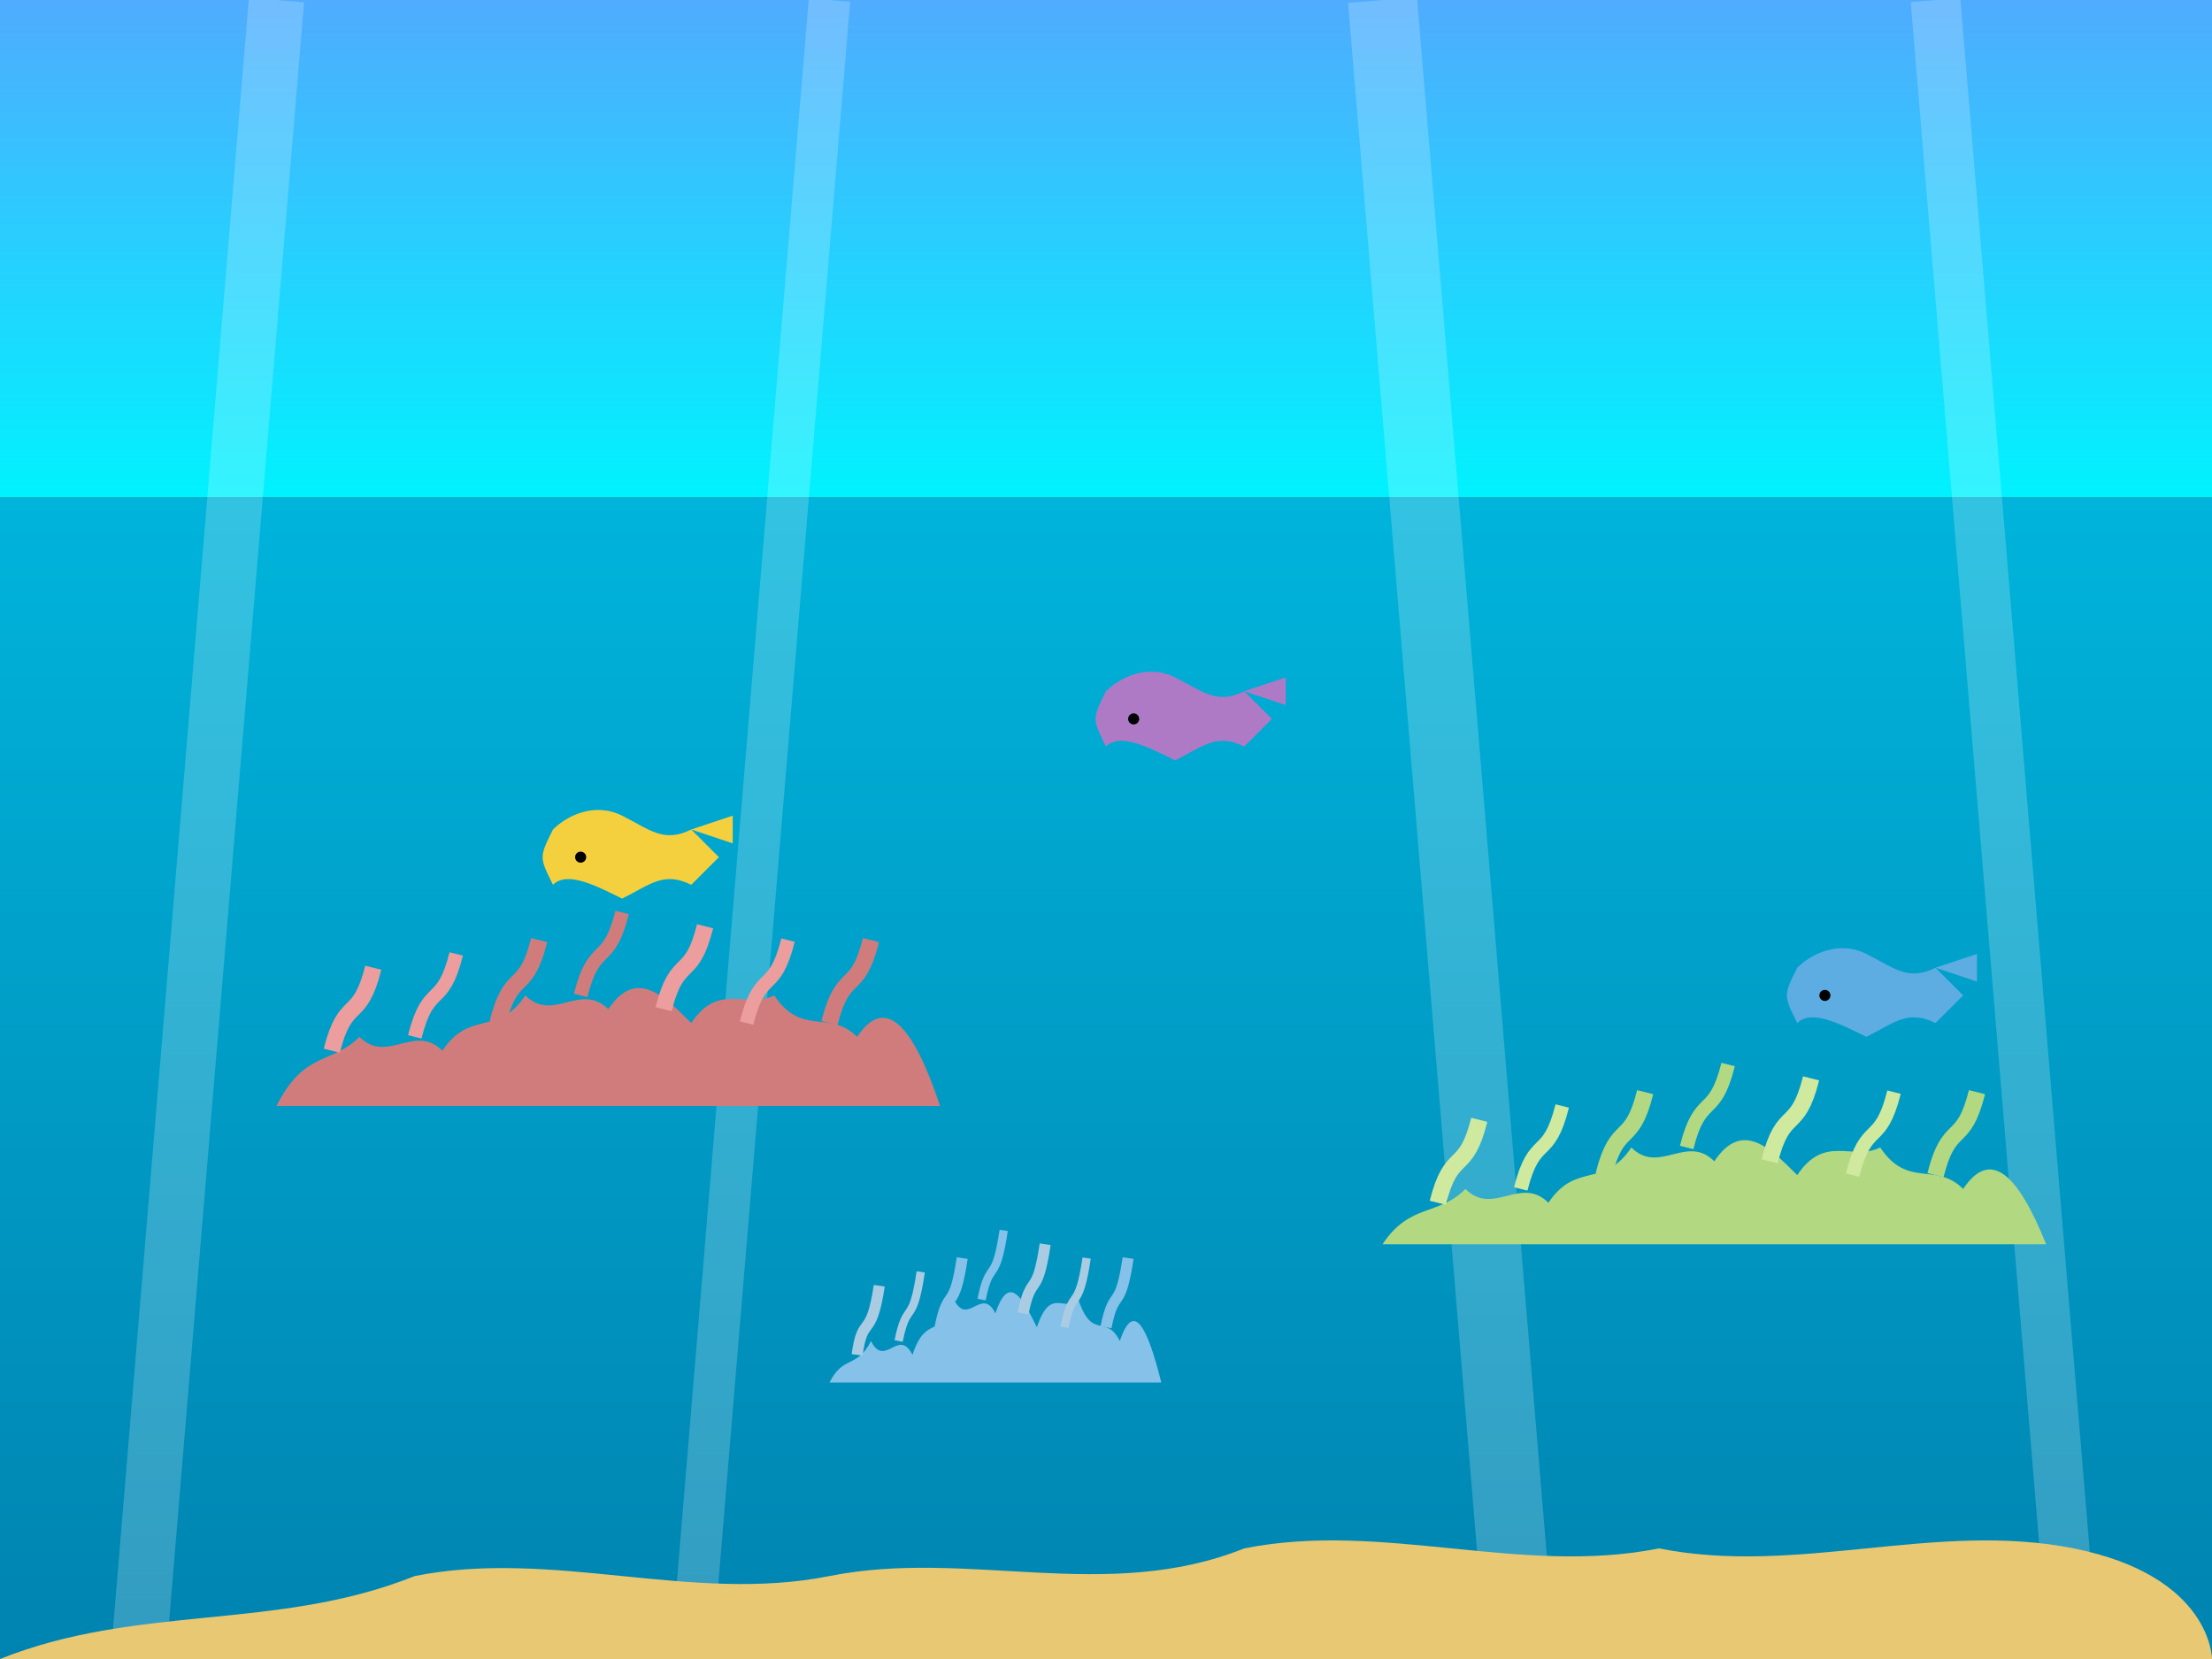 <svg xmlns="http://www.w3.org/2000/svg" viewBox="0 0 800 600" width="800" height="600">
  <rect x="0" y="0" width="800" height="600" fill="#333333" stroke="none"/>
  <!-- Ocean gradient background -->
  <defs>
    <linearGradient id="ocean-gradient" x1="0%" y1="0%" x2="0%" y2="100%">
      <stop offset="0%" stop-color="#00b4db" />
      <stop offset="100%" stop-color="#0083b0" />
    </linearGradient>
    
    <linearGradient id="sky-gradient" x1="0%" y1="0%" x2="0%" y2="100%">
      <stop offset="0%" stop-color="#4facfe" />
      <stop offset="100%" stop-color="#00f2fe" />
    </linearGradient>
  </defs>
  
  <!-- Sky -->
  <rect width="800" height="180" fill="url(#sky-gradient)" />
  
  <!-- Ocean -->
  <rect width="800" height="420" y="180" fill="url(#ocean-gradient)" />
  
  <!-- Sun rays through water -->
  <g opacity="0.2">
    <path d="M100,0 L50,600" stroke="#ffffff" stroke-width="20" />
    <path d="M300,0 L250,600" stroke="#ffffff" stroke-width="15" />
    <path d="M500,0 L550,600" stroke="#ffffff" stroke-width="25" />
    <path d="M700,0 L750,600" stroke="#ffffff" stroke-width="18" />
  </g>
  
  <!-- Coral formations -->
  <!-- Coral Group 1 -->
  <g transform="translate(100, 400)">
    <!-- Base coral -->
    <path d="M0,0 C10,-20 20,-15 30,-25 C40,-15 50,-30 60,-20 C70,-35 80,-25 90,-40 C100,-30 110,-45 120,-35 C130,-50 140,-40 150,-30 C160,-45 170,-35 180,-40 C190,-25 200,-35 210,-25 C220,-40 230,-30 240,0 Z" fill="#d17c7c" />
    
    <!-- Coral branches -->
    <path d="M20,-20 C25,-40 30,-30 35,-50" stroke="#ec9d9d" stroke-width="6" fill="none" />
    <path d="M50,-25 C55,-45 60,-35 65,-55" stroke="#ec9d9d" stroke-width="5" fill="none" />
    <path d="M80,-30 C85,-50 90,-40 95,-60" stroke="#d17c7c" stroke-width="6" fill="none" />
    <path d="M110,-40 C115,-60 120,-50 125,-70" stroke="#d17c7c" stroke-width="5" fill="none" />
    <path d="M140,-35 C145,-55 150,-45 155,-65" stroke="#ec9d9d" stroke-width="6" fill="none" />
    <path d="M170,-30 C175,-50 180,-40 185,-60" stroke="#ec9d9d" stroke-width="5" fill="none" />
    <path d="M200,-30 C205,-50 210,-40 215,-60" stroke="#d17c7c" stroke-width="6" fill="none" />
  </g>
  
  <!-- Coral Group 2 -->
  <g transform="translate(500, 450)">
    <!-- Base coral -->
    <path d="M0,0 C10,-15 20,-10 30,-20 C40,-10 50,-25 60,-15 C70,-30 80,-20 90,-35 C100,-25 110,-40 120,-30 C130,-45 140,-35 150,-25 C160,-40 170,-30 180,-35 C190,-20 200,-30 210,-20 C220,-35 230,-25 240,0 Z" fill="#b2d882" />
    
    <!-- Coral branches -->
    <path d="M20,-15 C25,-35 30,-25 35,-45" stroke="#cfe99f" stroke-width="6" fill="none" />
    <path d="M50,-20 C55,-40 60,-30 65,-50" stroke="#cfe99f" stroke-width="5" fill="none" />
    <path d="M80,-25 C85,-45 90,-35 95,-55" stroke="#b2d882" stroke-width="6" fill="none" />
    <path d="M110,-35 C115,-55 120,-45 125,-65" stroke="#b2d882" stroke-width="5" fill="none" />
    <path d="M140,-30 C145,-50 150,-40 155,-60" stroke="#cfe99f" stroke-width="6" fill="none" />
    <path d="M170,-25 C175,-45 180,-35 185,-55" stroke="#cfe99f" stroke-width="5" fill="none" />
    <path d="M200,-25 C205,-45 210,-35 215,-55" stroke="#b2d882" stroke-width="6" fill="none" />
  </g>
  
  <!-- Coral Group 3 -->
  <g transform="translate(300, 500)">
    <!-- Base coral -->
    <path d="M0,0 C5,-10 10,-5 15,-15 C20,-5 25,-20 30,-10 C35,-25 40,-15 45,-30 C50,-20 55,-35 60,-25 C65,-40 70,-30 75,-20 C80,-35 85,-25 90,-30 C95,-15 100,-25 105,-15 C110,-30 115,-20 120,0 Z" fill="#85c1e9" />
    
    <!-- Coral branches -->
    <path d="M10,-10 C12,-25 15,-15 18,-35" stroke="#a9cce3" stroke-width="4" fill="none" />
    <path d="M25,-15 C28,-30 30,-20 33,-40" stroke="#a9cce3" stroke-width="3" fill="none" />
    <path d="M40,-20 C43,-35 45,-25 48,-45" stroke="#85c1e9" stroke-width="4" fill="none" />
    <path d="M55,-30 C58,-45 60,-35 63,-55" stroke="#85c1e9" stroke-width="3" fill="none" />
    <path d="M70,-25 C73,-40 75,-30 78,-50" stroke="#a9cce3" stroke-width="4" fill="none" />
    <path d="M85,-20 C88,-35 90,-25 93,-45" stroke="#a9cce3" stroke-width="3" fill="none" />
    <path d="M100,-20 C103,-35 105,-25 108,-45" stroke="#85c1e9" stroke-width="4" fill="none" />
  </g>
  
  <!-- Tropical fish -->
  <!-- Fish 1 -->
  <g transform="translate(200, 300)">
    <path d="M0,0 C5,-5 15,-10 25,-5 C35,0 40,5 50,0 L60,10 L50,20 C40,15 35,20 25,25 C15,20 5,15 0,20 C-5,10 -5,10 0,0 Z" fill="#f4d03f" />
    <circle cx="10" cy="10" r="2" fill="#000" />
    <path d="M50,0 L65,-5 L65,5 Z" fill="#f4d03f" />
  </g>
  
  <!-- Fish 2 -->
  <g transform="translate(400, 250)">
    <path d="M0,0 C5,-5 15,-10 25,-5 C35,0 40,5 50,0 L60,10 L50,20 C40,15 35,20 25,25 C15,20 5,15 0,20 C-5,10 -5,10 0,0 Z" fill="#af7ac5" />
    <circle cx="10" cy="10" r="2" fill="#000" />
    <path d="M50,0 L65,-5 L65,5 Z" fill="#af7ac5" />
  </g>
  
  <!-- Fish 3 -->
  <g transform="translate(650, 350)">
    <path d="M0,0 C5,-5 15,-10 25,-5 C35,0 40,5 50,0 L60,10 L50,20 C40,15 35,20 25,25 C15,20 5,15 0,20 C-5,10 -5,10 0,0 Z" fill="#5dade2" />
    <circle cx="10" cy="10" r="2" fill="#000" />
    <path d="M50,0 L65,-5 L65,5 Z" fill="#5dade2" />
  </g>
  
  <!-- Sea floor -->
  <path d="M0,600 C50,580 100,590 150,570 C200,560 250,580 300,570 C350,560 400,580 450,560 C500,550 550,570 600,560 C650,570 700,550 750,560 C800,570 800,600 800,600 Z" fill="#e8c872" />
</svg>
